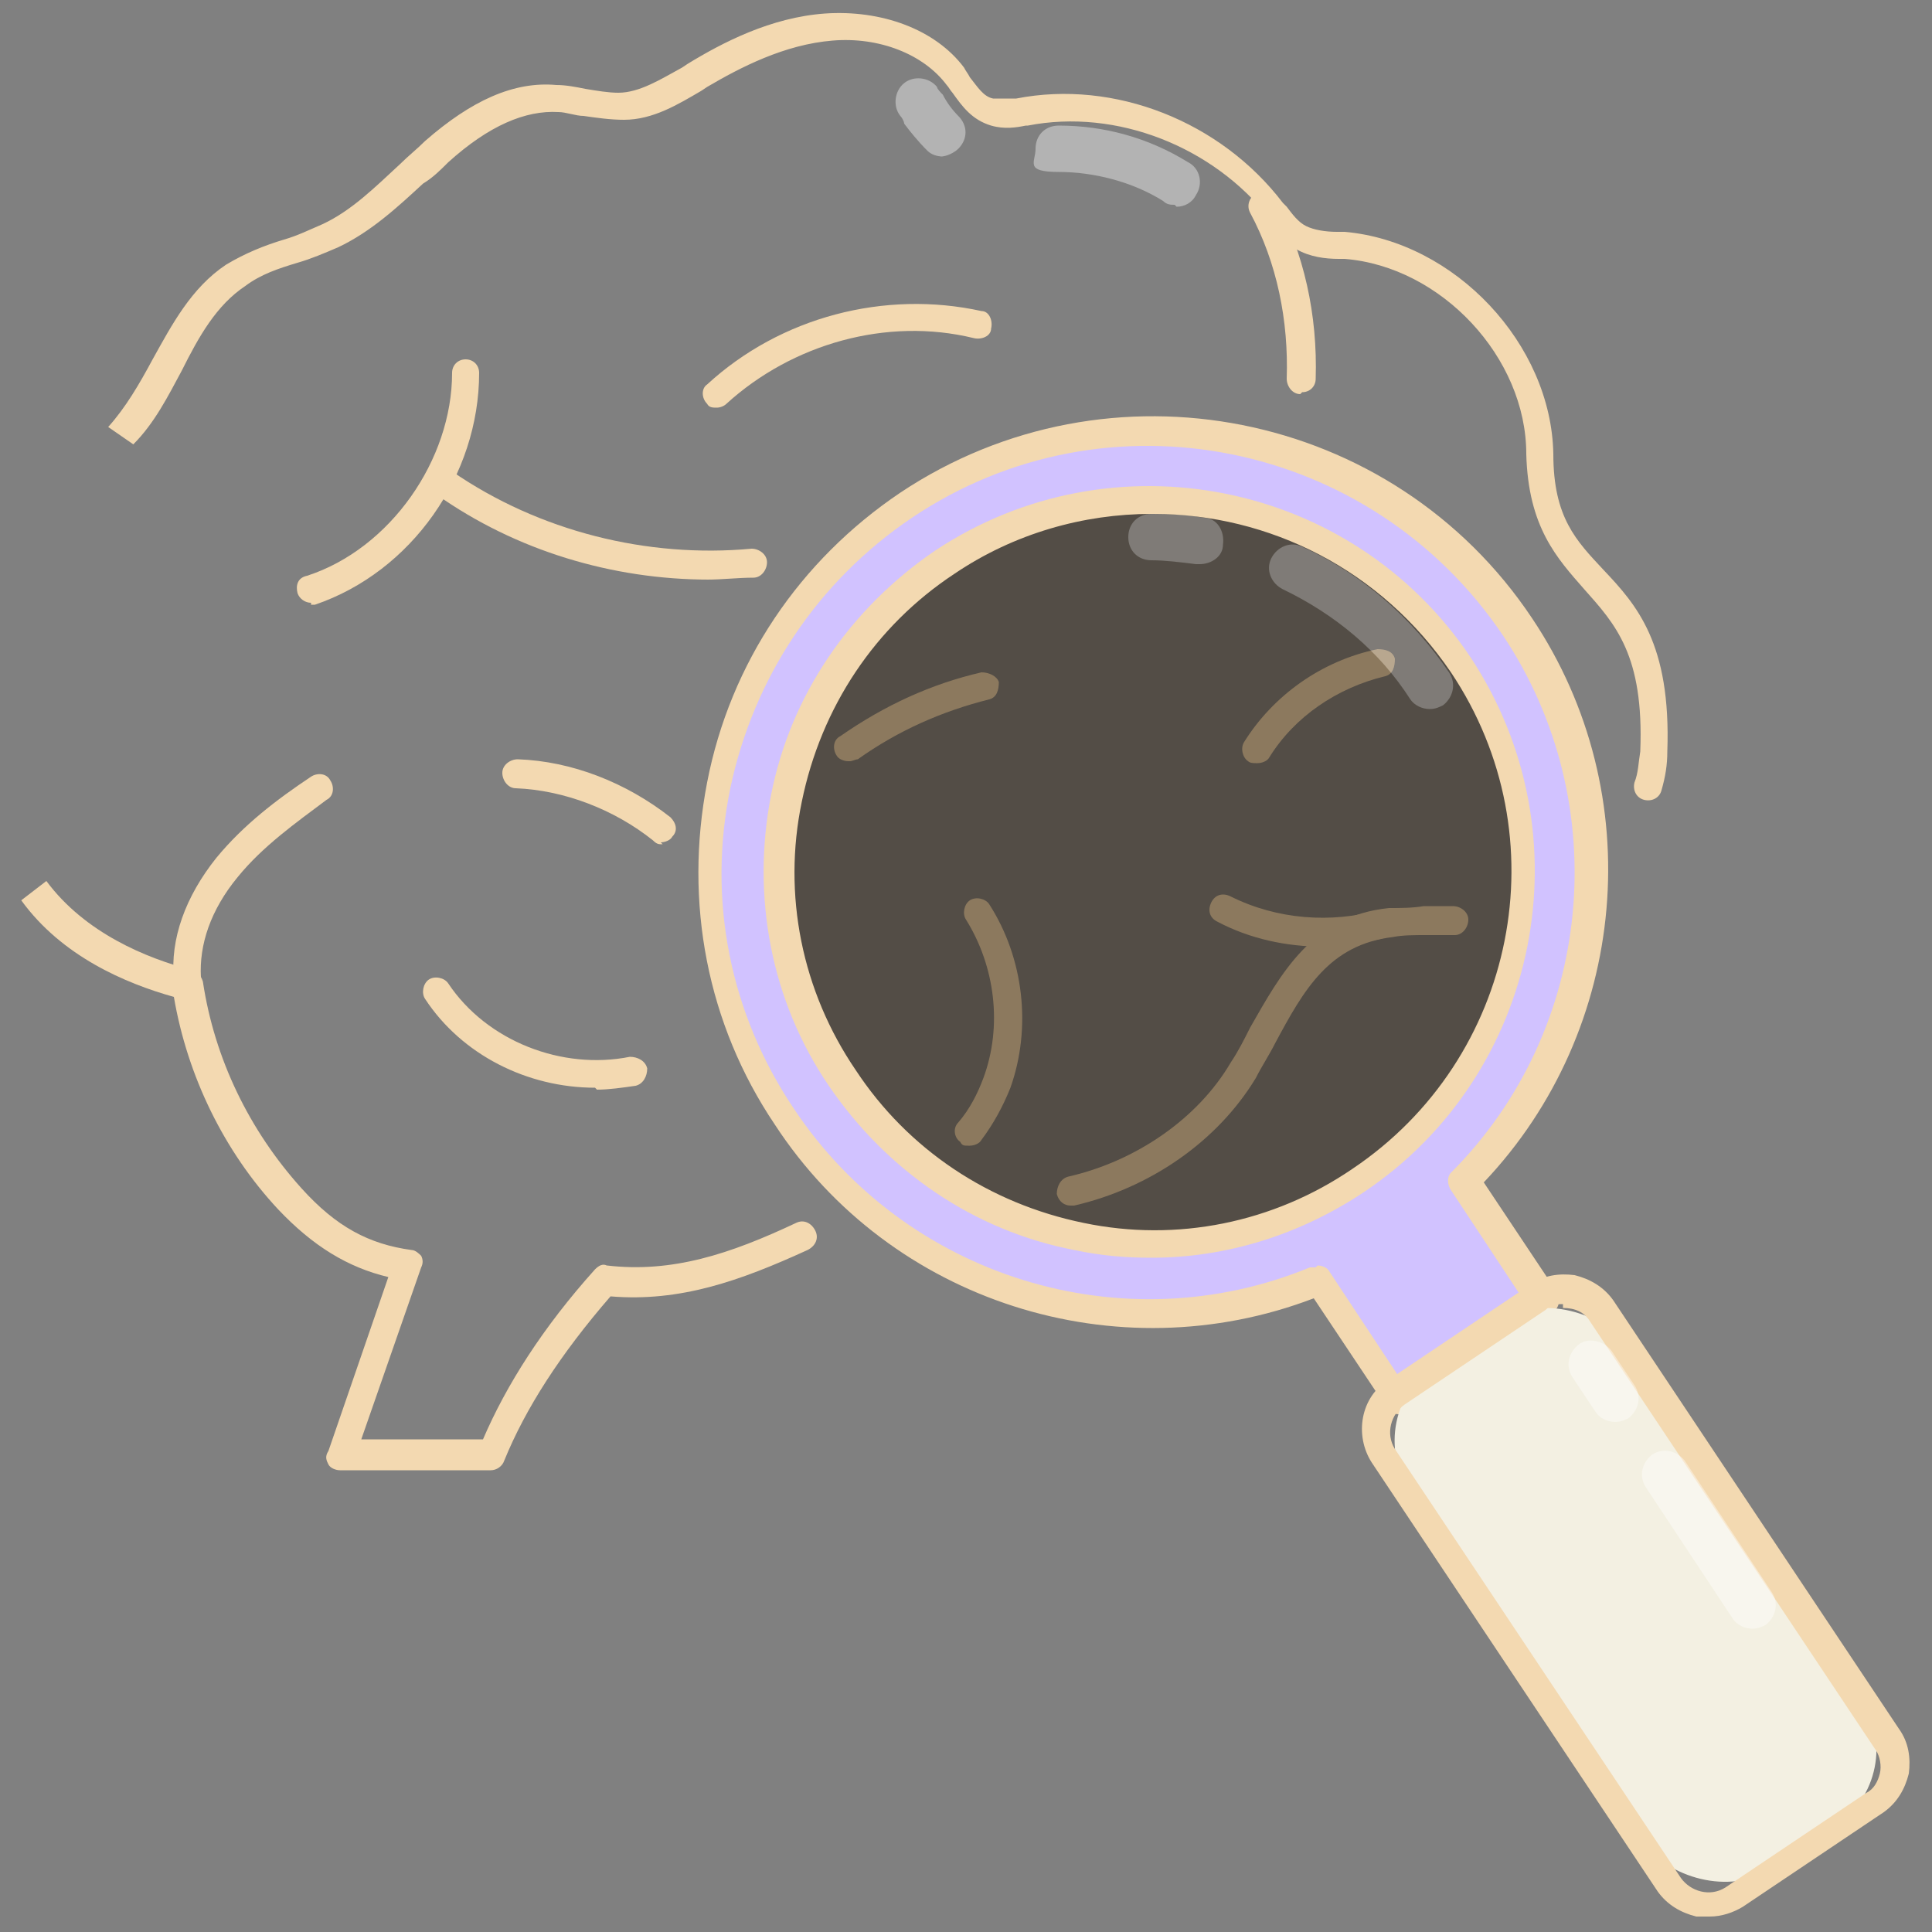 <svg xmlns="http://www.w3.org/2000/svg" viewBox="0 0 100 100"><rect x="0" y="0" width="100" height="100" fill="#808080" stroke="none"/><defs><style>      .cls-1 {        fill: #fff;      }      .cls-2 {        opacity: .4;      }      .cls-3 {        fill: #261a0b;      }      .cls-4 {        fill: #f3f0e2;      }      .cls-5 {        opacity: .5;      }      .cls-6 {        fill: #f3d9b1;      }      .cls-7 {        fill: #d1c2ff;        fill-rule: evenodd;      }    </style></defs><g><g id="Layer_1"><g class="cls-2"><path class="cls-1" d="M48.8,8.1c-.3,0-.6-.1-.8-.3-.5-.5-.9-1-1.2-1.4h0c0-.1-.1-.3-.2-.4-.4-.5-.3-1.3.2-1.7.5-.4,1.3-.3,1.7.2,0,.1.2.3.3.4h0c.2.4.5.8.8,1.1.5.5.5,1.2,0,1.7-.2.2-.6.4-.9.4Z"></path></g><g class="cls-2"><path class="cls-1" d="M60.8,10.6c-.2,0-.4,0-.6-.2-1.6-1-3.6-1.5-5.4-1.5s-1.2-.5-1.2-1.2.5-1.2,1.2-1.2c2.3,0,4.6.6,6.7,1.9.6.3.8,1.1.4,1.7-.2.4-.6.6-1,.6Z"></path></g><path class="cls-6" d="M55.4,62.4c-.3,0-.6-.2-.7-.6,0-.4.2-.8.6-.9,3.5-.8,6.7-3,8.4-5.9.4-.6.7-1.2,1-1.8,1.6-2.8,3.2-5.8,7.2-6.2.6,0,1.2,0,1.8-.1.5,0,1,0,1.5,0,.4,0,.8.3.8.7,0,.4-.3.8-.7.8-.5,0-1,0-1.5,0-.6,0-1.2,0-1.7.1-3.3.4-4.6,2.7-6.1,5.5-.3.6-.7,1.2-1,1.8-2,3.3-5.5,5.7-9.4,6.6,0,0-.1,0-.2,0Z"></path><path class="cls-6" d="M2.4,45.6c2,2.7,5.2,4,7.5,4.6.3,0,.5.3.6.6.6,4,2.4,7.7,5.1,10.7,1.8,2,3.5,2.9,5.7,3.2.2,0,.4.2.5.3.1.2.1.4,0,.6l-3.1,8.9h6.3c1.2-2.8,3.1-5.8,5.8-8.8.2-.2.4-.3.6-.2,3.4.4,6.4-.6,9.8-2.2.4-.2.8,0,1,.4.2.4,0,.8-.4,1-3.5,1.6-6.6,2.7-10.2,2.4-2.6,3-4.4,5.8-5.5,8.5-.1.3-.4.5-.7.5h-7.8c-.2,0-.5-.1-.6-.3-.1-.2-.2-.4,0-.7l3.1-9c-2.1-.5-3.9-1.6-5.7-3.5-2.8-3-4.7-6.9-5.4-11-2.5-.7-5.8-2.1-7.9-5"></path><path class="cls-6" d="M5.6,22.1c.9-1,1.6-2.2,2.3-3.5,1-1.8,2-3.7,3.8-4.9,1-.6,2-1,3-1.3.7-.2,1.3-.5,2-.8,1.5-.7,2.7-1.9,4-3.1.4-.4.9-.8,1.3-1.2,2.4-2.1,4.6-3.1,6.8-2.9.5,0,1,.1,1.5.2.6.1,1.2.2,1.7.2,1.1,0,2.2-.7,3.3-1.3l.3-.2c1.8-1.1,4.3-2.4,7.1-2.6,2.9-.2,5.7.8,7.2,2.8.1.2.2.3.3.5.4.5.7,1,1.2,1.1.3,0,.7,0,1.1,0h.1c5.1-1,10.6,1.2,13.8,5.4l.2.2c.3.4.6.8,1,1,.4.2,1,.3,1.6.3.1,0,.2,0,.4,0,5.7.5,10.7,5.8,10.8,11.5,0,3.3,1.2,4.5,2.6,6,1.7,1.8,3.5,3.8,3.3,9.4,0,.7-.1,1.3-.3,2-.1.4-.5.6-.9.5-.4-.1-.6-.5-.5-.9.2-.5.2-1,.3-1.6.2-5-1.3-6.6-2.9-8.4-1.4-1.6-2.9-3.2-3-7,0-5-4.4-9.7-9.4-10.1h-.3c-.7,0-1.5-.1-2.2-.5-.6-.4-1-.9-1.4-1.4v-.2c-2.9-3.7-7.9-5.7-12.5-4.8h-.1c-.5.1-1.1.2-1.8,0-1-.3-1.5-1-2-1.7-.1-.1-.2-.3-.3-.4-1.2-1.6-3.5-2.5-5.9-2.3-2.5.2-4.8,1.4-6.5,2.4l-.3.2c-1.2.7-2.5,1.5-4,1.5-.7,0-1.4-.1-2.1-.2-.4,0-.9-.2-1.3-.2-1.7-.1-3.6.7-5.7,2.6-.4.4-.8.8-1.3,1.1-1.3,1.2-2.7,2.5-4.4,3.3-.7.3-1.4.6-2.1.8-1,.3-1.9.6-2.7,1.2-1.5,1-2.4,2.6-3.3,4.4-.7,1.3-1.4,2.7-2.5,3.8"></path><path class="cls-6" d="M16.1,31.2c-.3,0-.6-.2-.7-.5-.1-.4,0-.8.5-.9,4.3-1.4,7.5-6,7.5-10.5,0-.4.3-.7.7-.7.4,0,.7.3.7.7,0,5.3-3.5,10.3-8.5,12,0,0-.2,0-.2,0Z"></path><path class="cls-6" d="M36.7,30c-5,0-10-1.5-14.1-4.4-.3-.2-.4-.7-.2-1,.2-.3.7-.4,1-.2,4.5,3.1,10.1,4.5,15.5,4,.4,0,.8.3.8.7,0,.4-.3.8-.7.8-.8,0-1.6.1-2.4.1Z"></path><path class="cls-6" d="M67.3,20.4s0,0,0,0c-.4,0-.7-.4-.7-.8.1-3-.5-6-1.9-8.6-.2-.4,0-.8.3-1,.4-.2.8,0,1,.3,1.5,2.8,2.2,6,2.1,9.3,0,.4-.3.7-.7.7Z"></path><path class="cls-6" d="M65,39.5c-.1,0-.3,0-.4-.1-.3-.2-.4-.7-.2-1,1.5-2.4,4-4.2,6.9-4.8.4,0,.8.1.9.5,0,.4-.1.8-.5.9-2.5.6-4.7,2.1-6,4.2-.1.2-.4.3-.6.3Z"></path><path class="cls-6" d="M37.1,21.1c-.2,0-.4,0-.5-.2-.3-.3-.3-.8,0-1,3.8-3.5,9.2-4.9,14.2-3.8.4,0,.6.5.5.9,0,.4-.5.6-.9.5-4.5-1.1-9.4.3-12.8,3.4-.1.1-.3.2-.5.2Z"></path><path class="cls-6" d="M9.7,51.4c-.4,0-.7-.3-.7-.7-.2-2.1.6-4.3,2.2-6.3,1.4-1.7,3.1-3,4.9-4.2.3-.2.8-.2,1,.2.2.3.2.8-.2,1-1.6,1.2-3.3,2.4-4.6,4-1.4,1.7-2,3.5-1.9,5.2,0,.4-.3.8-.7.8,0,0,0,0,0,0Z"></path><path class="cls-6" d="M50.1,59.3c-.2,0-.3,0-.4-.2-.3-.2-.4-.7-.1-1,.6-.7,1-1.5,1.3-2.3,1-2.7.6-5.8-.9-8.2-.2-.3-.1-.8.2-1,.3-.2.8-.1,1,.2,1.8,2.8,2.2,6.4,1.1,9.5-.4,1-.9,1.9-1.5,2.7-.1.2-.4.3-.6.3Z"></path><path class="cls-6" d="M34.3,43.7c-.2,0-.3,0-.5-.2-2-1.6-4.6-2.6-7.1-2.7-.4,0-.7-.4-.7-.8,0-.4.4-.7.8-.7,2.8.1,5.6,1.2,7.9,3,.3.3.4.7.1,1-.1.2-.4.3-.6.3Z"></path><path class="cls-6" d="M43.9,39.4c-.2,0-.5-.1-.6-.3-.2-.3-.2-.8.2-1,2.3-1.6,4.7-2.7,7.3-3.3.4,0,.8.2.9.5,0,.4-.1.8-.5.9-2.4.6-4.7,1.6-6.8,3.1-.1,0-.3.1-.4.1Z"></path><path class="cls-6" d="M30.8,56.3c-3.5,0-6.9-1.7-8.8-4.6-.2-.3-.1-.8.2-1,.3-.2.8-.1,1,.2,2,3,5.9,4.5,9.4,3.8.4,0,.8.2.9.6,0,.4-.2.8-.6.9-.7.1-1.4.2-2,.2Z"></path><path class="cls-6" d="M68.5,49c-1.9,0-3.8-.4-5.5-1.3-.4-.2-.5-.6-.3-1,.2-.4.6-.5,1-.3,2.4,1.2,5.2,1.4,7.7.7.4-.1.8.1.9.5.1.4-.1.8-.5.9-1,.3-2.1.4-3.2.4Z"></path><g class="cls-5"><circle class="cls-3" cx="59.6" cy="45.1" r="19.3"></circle><g class="cls-2"><path class="cls-1" d="M62.1,29.2c0,0-.1,0-.2,0-.8-.1-1.6-.2-2.3-.2s-1.2-.5-1.2-1.2.5-1.2,1.2-1.2,1.8,0,2.7.2c.7,0,1.1.7,1,1.4,0,.6-.6,1-1.2,1Z"></path></g><g class="cls-2"><path class="cls-1" d="M74,36.7c-.4,0-.8-.2-1-.5-1.6-2.5-3.9-4.4-6.6-5.7-.6-.3-.9-1-.6-1.6.3-.6,1-.9,1.6-.6,3.1,1.4,5.7,3.7,7.6,6.5.4.6.2,1.3-.3,1.7-.2.1-.4.2-.7.2Z"></path></g></g><g><g><path class="cls-7" d="M78.6,32.4c-7-10.5-21.2-13.3-31.6-6.3-10.5,7-13.3,21.2-6.3,31.6,6.1,9.2,17.8,12.5,27.6,8.5l4.1,6.2,7.5-5-4.1-6.2c7.5-7.5,8.9-19.6,2.8-28.7ZM70.3,61.1c-8.8,5.9-20.8,3.5-26.7-5.3-5.9-8.8-3.5-20.8,5.3-26.7,8.8-5.9,20.8-3.5,26.7,5.3s3.5,20.8-5.3,26.7Z"></path><path class="cls-6" d="M72.4,73.2c-.2,0-.5-.1-.6-.3l-3.8-5.7c-10.2,3.9-21.9.2-27.9-9-3.5-5.2-4.7-11.5-3.5-17.7,1.2-6.2,4.8-11.5,10-15,10.8-7.2,25.5-4.3,32.7,6.5h0c6.1,9.1,5,21.3-2.5,29.2l3.8,5.7c.2.3.1.8-.2,1l-7.5,5c-.1,0-.3.1-.4.1ZM68.2,65.5c.2,0,.5.1.6.3l3.7,5.6,6.3-4.2-3.7-5.6c-.2-.3-.2-.7,0-.9,7.4-7.4,8.5-19.1,2.7-27.8h0c-6.8-10.1-20.5-12.9-30.6-6.1-4.9,3.3-8.2,8.3-9.4,14-1.2,5.8,0,11.7,3.3,16.6,5.8,8.7,17,12.2,26.7,8.2,0,0,.2,0,.3,0ZM59.6,65.1c-1.3,0-2.6-.1-4-.4-5.2-1-9.7-4.1-12.7-8.5-3-4.4-4-9.8-3-15s4.1-9.7,8.5-12.7c9.2-6.1,21.6-3.6,27.7,5.5,6.1,9.2,3.6,21.6-5.5,27.7-3.3,2.2-7.1,3.4-11,3.4ZM59.6,26.6c-3.5,0-7.1,1-10.2,3.1-4.1,2.7-6.9,6.9-7.9,11.8-1,4.8,0,9.8,2.8,13.9,2.7,4.1,6.9,6.9,11.8,7.9,4.8,1,9.8,0,13.9-2.8l.4.6-.4-.6c8.5-5.7,10.8-17.2,5.1-25.7-3.6-5.3-9.4-8.2-15.4-8.2Z"></path></g><g><g><rect class="cls-4" x="77.9" y="66.9" width="13.5" height="31.4" rx="4.8" ry="4.8" transform="translate(-31.6 60.8) rotate(-33.7)"></rect><path class="cls-6" d="M88.4,99.2c-.2,0-.4,0-.6,0-.8-.2-1.5-.6-2-1.3l-14.8-22.2c-.9-1.4-.6-3.4.9-4.3l7.3-4.9c.7-.5,1.5-.6,2.3-.5.8.2,1.5.6,2,1.3l14.8,22.2c.5.7.6,1.5.5,2.3-.2.8-.6,1.5-1.3,2l-7.3,4.9c-.5.3-1.1.5-1.7.5ZM80.9,67.5c-.3,0-.6,0-.9.3l-7.3,4.9c-.7.5-1,1.5-.5,2.3l14.8,22.2c.5.7,1.5,1,2.3.5l7.3-4.9h0c.4-.2.6-.6.7-1s0-.9-.2-1.2l-14.8-22.2c-.3-.5-.8-.7-1.4-.7Z"></path></g><g class="cls-2"><path class="cls-1" d="M83.6,73.6c-.4,0-.8-.2-1-.5l-1.2-1.8c-.4-.6-.2-1.3.3-1.7s1.3-.2,1.7.3l1.2,1.8c.4.6.2,1.3-.3,1.7-.2.1-.4.2-.7.2Z"></path></g><g class="cls-2"><path class="cls-1" d="M90.7,84.3c-.4,0-.8-.2-1-.5l-4.5-6.8c-.4-.6-.2-1.3.3-1.7.6-.4,1.3-.2,1.7.3l4.5,6.8c.4.6.2,1.3-.3,1.7-.2.1-.4.2-.7.2Z"></path></g></g></g></g></g></svg>